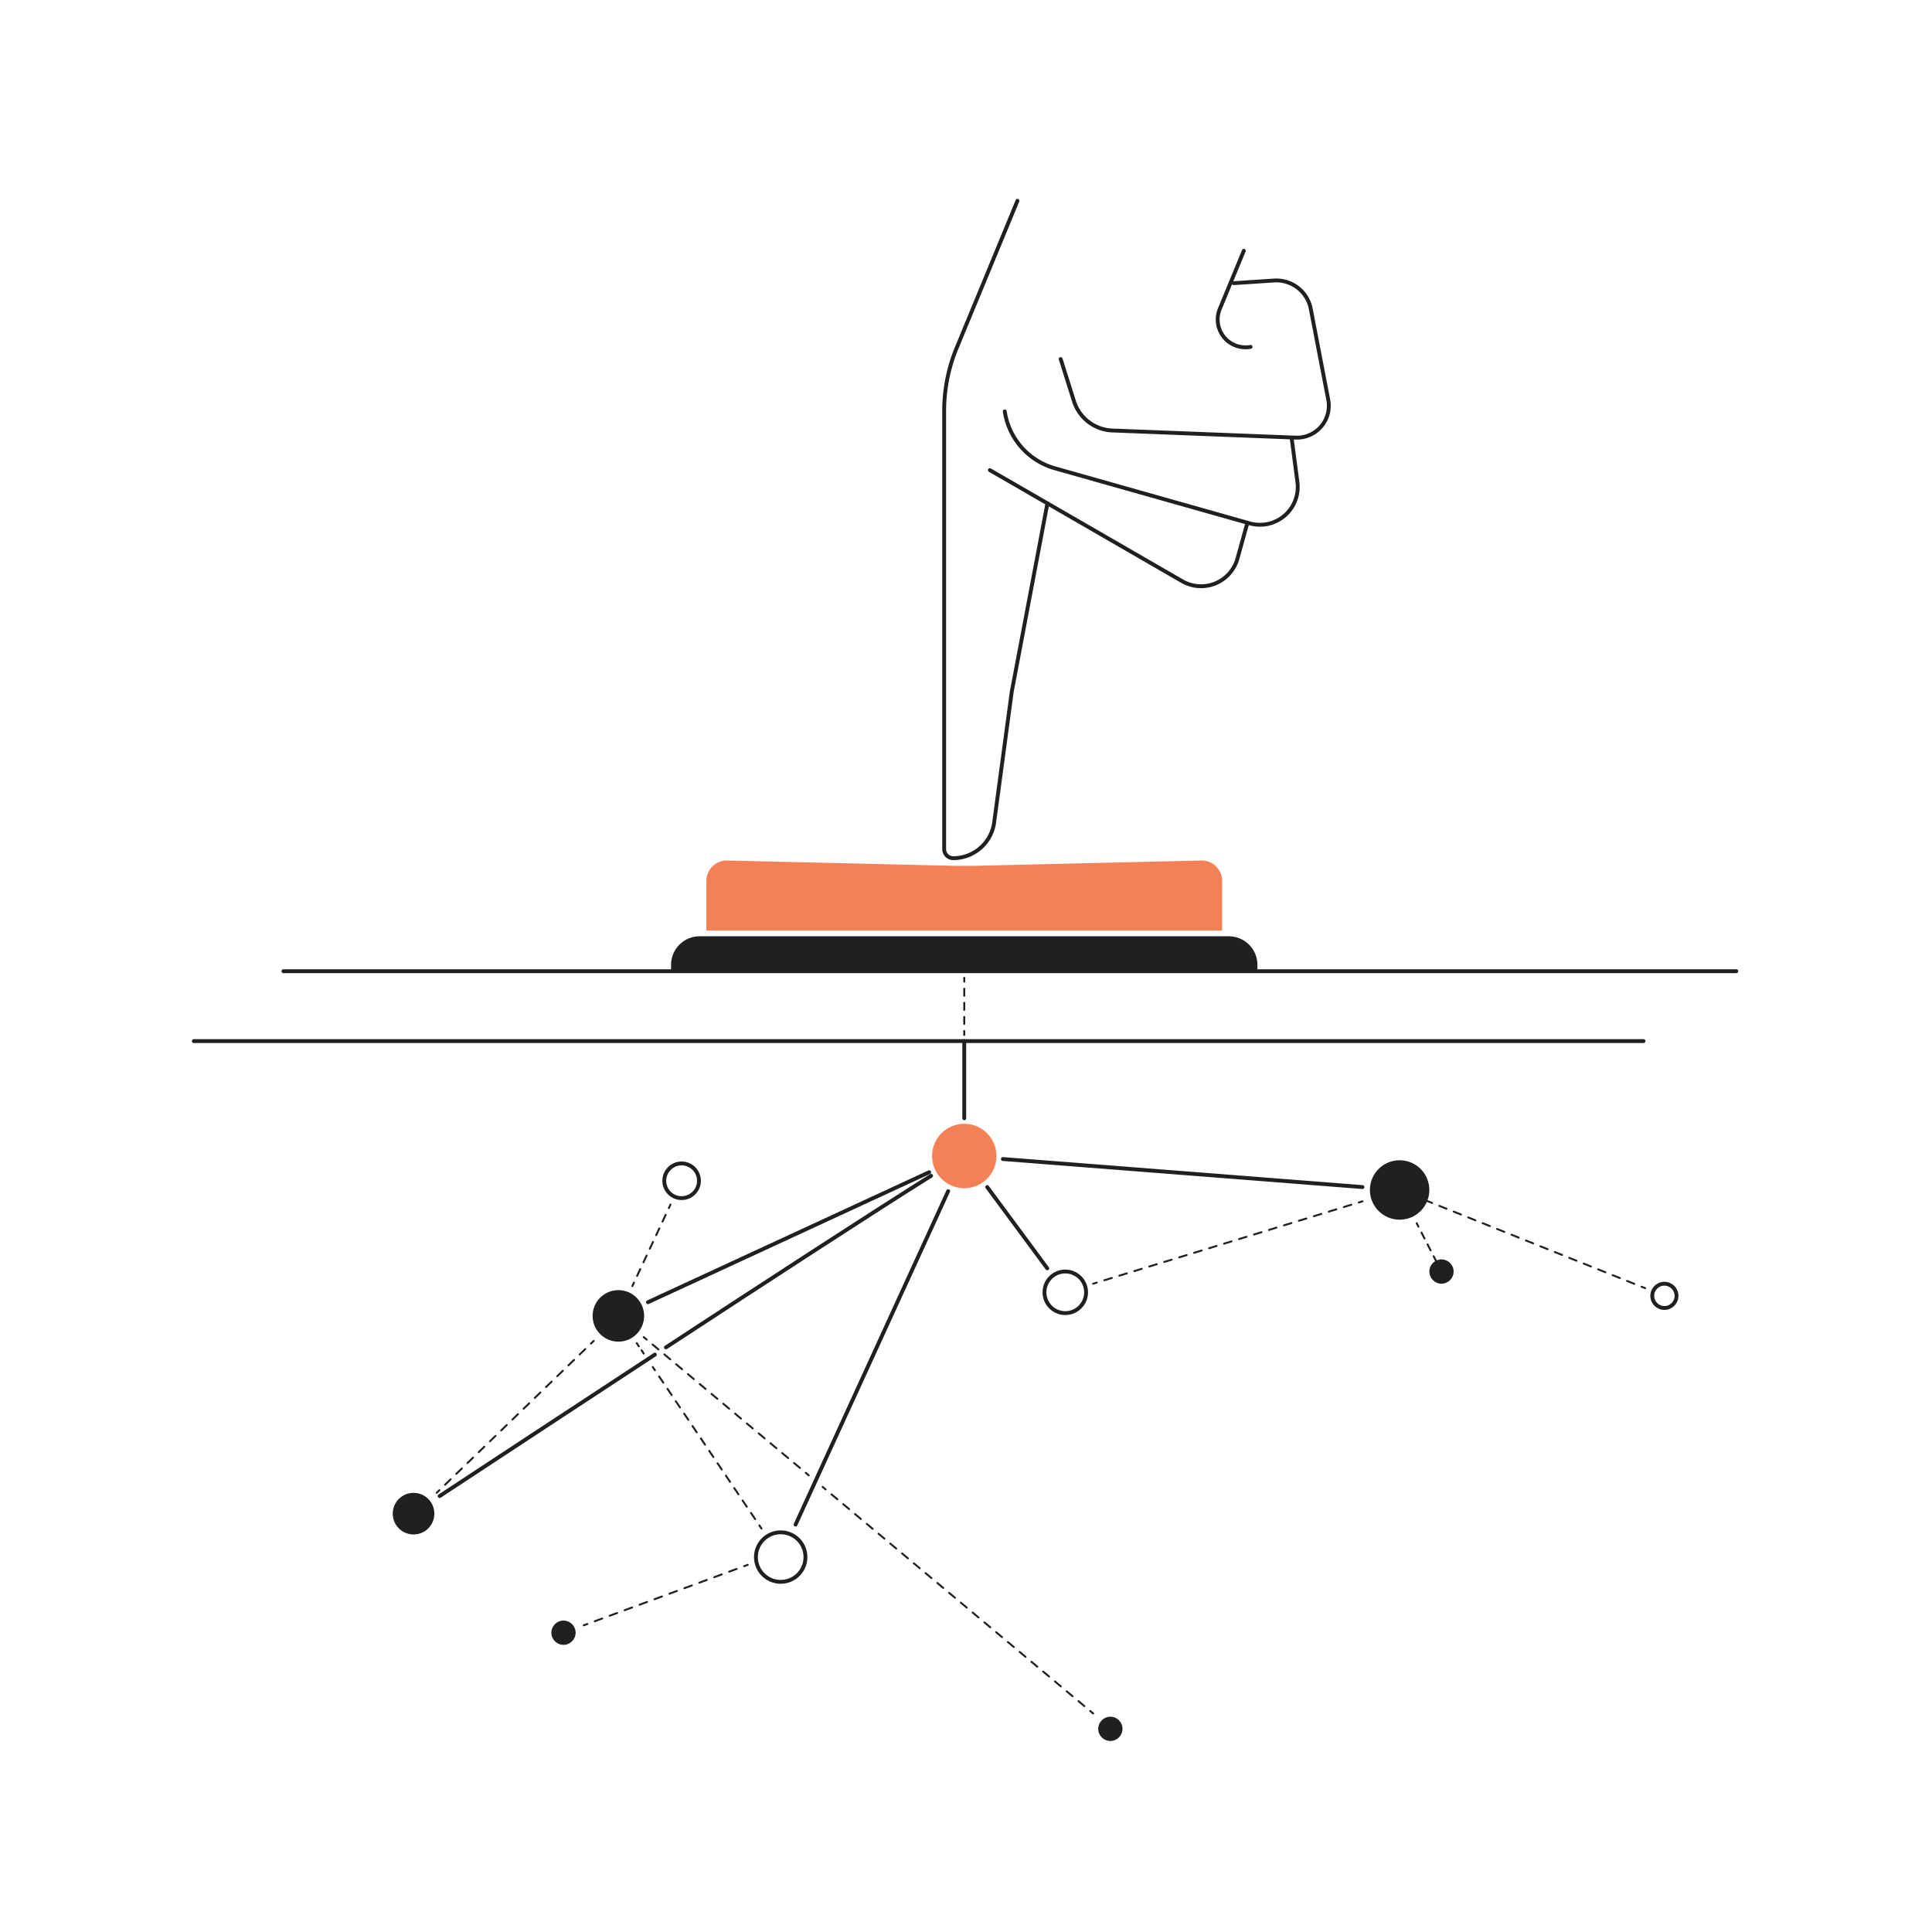 <svg xmlns="http://www.w3.org/2000/svg" viewBox="0 0 2000 2000"><defs><style>.cls-1{fill:#f48056;}.cls-2{fill:#221f20;}.cls-10,.cls-11,.cls-12,.cls-13,.cls-14,.cls-3,.cls-4,.cls-5,.cls-6,.cls-7,.cls-8,.cls-9{fill:none;stroke:#221f20;stroke-linecap:round;}.cls-10,.cls-11,.cls-12,.cls-13,.cls-3,.cls-4,.cls-5,.cls-6,.cls-7,.cls-8,.cls-9{stroke-miterlimit:10;stroke-width:2px;}.cls-4{stroke-dasharray:8.1 8.1;}.cls-5{stroke-dasharray:6.89 6.89;}.cls-6{stroke-dasharray:8.24 8.24;}.cls-7{stroke-dasharray:7.74 7.74;}.cls-8{stroke-dasharray:7.75 7.75;}.cls-9{stroke-dasharray:8.05 8.05;}.cls-10{stroke-dasharray:7.94 7.94;}.cls-11{stroke-dasharray:7.96 7.96;}.cls-12{stroke-dasharray:8.08 8.08;}.cls-13{stroke-dasharray:7.3 7.3;}.cls-14{stroke-linejoin:round;stroke-width:4px;}</style></defs><g id="solid_lines" data-name="solid lines"><path class="cls-1" d="M1244,890.8,1021.24,896q-23.06.79-46.1,0L752.38,890.8a21.13,21.13,0,0,0-21.13,21.12v51.42h533.87V911.92A21.13,21.13,0,0,0,1244,890.8Z"/><path class="cls-2" d="M724.29,969.24h547.79a29.6,29.6,0,0,1,29.6,29.6v6.56a0,0,0,0,1,0,0h-607a0,0,0,0,1,0,0v-6.56A29.6,29.6,0,0,1,724.29,969.24Z"/><circle class="cls-2" cx="1448.88" cy="1231.86" r="30.77"/><circle class="cls-2" cx="640.14" cy="1362.2" r="26.67"/><circle class="cls-2" cx="583.33" cy="1690.18" r="12.56"/><circle class="cls-1" cx="998.19" cy="1196.69" r="33.34"/><circle class="cls-2" cx="428.1" cy="1566.93" r="21.54"/><circle class="cls-2" cx="1492.22" cy="1316.3" r="12.56"/><circle class="cls-2" cx="1149.44" cy="1789.69" r="12.56"/><line class="cls-3" x1="1410.42" y1="1243.63" x2="1406.59" y2="1244.8"/><line class="cls-4" x1="1398.85" y1="1247.16" x2="1139.26" y2="1326.54"/><line class="cls-3" x1="1135.39" y1="1327.73" x2="1131.56" y2="1328.9"/><line class="cls-3" x1="1492.22" y1="1316.3" x2="1490.39" y2="1312.75"/><line class="cls-5" x1="1487.25" y1="1306.62" x2="1469.95" y2="1272.91"/><line class="cls-3" x1="1468.38" y1="1269.85" x2="1466.55" y2="1266.29"/><line class="cls-3" x1="774.07" y1="1619.91" x2="770.31" y2="1621.3"/><line class="cls-6" x1="762.59" y1="1624.15" x2="611.9" y2="1679.72"/><line class="cls-3" x1="608.03" y1="1681.15" x2="604.28" y2="1682.53"/><line class="cls-3" x1="675.77" y1="1415.14" x2="678" y2="1418.46"/><line class="cls-7" x1="682.32" y1="1424.88" x2="783.92" y2="1575.85"/><line class="cls-3" x1="786.08" y1="1579.06" x2="788.31" y2="1582.38"/><line class="cls-3" x1="659.11" y1="1390.39" x2="661.34" y2="1393.71"/><line class="cls-3" x1="664.13" y1="1397.85" x2="666.36" y2="1401.16"/><line class="cls-3" x1="694.09" y1="1246.95" x2="692.39" y2="1250.58"/><line class="cls-8" x1="689.11" y1="1257.59" x2="657.91" y2="1324.24"/><line class="cls-3" x1="656.27" y1="1327.75" x2="654.58" y2="1331.37"/><line class="cls-3" x1="1448.88" y1="1231.86" x2="1452.6" y2="1233.35"/><line class="cls-9" x1="1460.07" y1="1236.34" x2="1695.63" y2="1330.53"/><line class="cls-3" x1="1699.37" y1="1332.03" x2="1703.09" y2="1333.51"/><line class="cls-3" x1="851.6" y1="1539.27" x2="854.67" y2="1541.84"/><line class="cls-10" x1="860.75" y1="1546.93" x2="1125.52" y2="1768.64"/><line class="cls-3" x1="1128.56" y1="1771.19" x2="1131.63" y2="1773.76"/><line class="cls-3" x1="666.36" y1="1384.16" x2="669.43" y2="1386.73"/><line class="cls-11" x1="675.53" y1="1391.84" x2="831.11" y2="1522.12"/><line class="cls-3" x1="834.16" y1="1524.67" x2="837.23" y2="1527.24"/><line class="cls-3" x1="452.02" y1="1545.39" x2="454.89" y2="1542.61"/><line class="cls-12" x1="460.7" y1="1536.99" x2="608.81" y2="1393.71"/><line class="cls-3" x1="611.71" y1="1390.9" x2="614.59" y2="1388.12"/><line class="cls-3" x1="998.19" y1="1012.2" x2="998.19" y2="1016.2"/><line class="cls-13" x1="998.19" y1="1023.51" x2="998.19" y2="1063.68"/><line class="cls-3" x1="998.19" y1="1067.33" x2="998.19" y2="1071.33"/><line class="cls-14" x1="293.39" y1="1005.4" x2="1797.39" y2="1005.4"/><line class="cls-14" x1="1701.39" y1="1077.73" x2="200.61" y2="1077.73"/><line class="cls-14" x1="998.19" y1="1157.63" x2="998.19" y2="1077.73"/><line class="cls-14" x1="961.88" y1="1213.48" x2="670.74" y2="1348.06"/><line class="cls-14" x1="823.55" y1="1578.28" x2="981.54" y2="1233.07"/><line class="cls-14" x1="1038.19" y1="1199.82" x2="1410.42" y2="1228.86"/><line class="cls-14" x1="1084.13" y1="1312.98" x2="1021.96" y2="1228.86"/><path class="cls-14" d="M677.94,1402.29c-68.56,44.93-169,111-222.83,146.44"/><path class="cls-14" d="M963.83,1217.19C907.6,1252.34,794.44,1326,689.38,1394.8"/><circle class="cls-14" cx="808.17" cy="1611.89" r="25.64"/><circle class="cls-14" cx="705.61" cy="1222.34" r="17.95"/><circle class="cls-14" cx="1102.77" cy="1337.79" r="21.54"/><circle class="cls-14" cx="1722.97" cy="1341.46" r="12.56"/><path class="cls-14" d="M1024.7,486.66l199,114.94A39.12,39.12,0,0,0,1281,578.24l9.72-34.84"/><path class="cls-14" d="M1040.13,425.91A72.32,72.32,0,0,0,1092,484.77l201.65,57A39.15,39.15,0,0,0,1343.09,499l-5.83-44.36"/><path class="cls-14" d="M1098,371.68l13.8,43.68a43.38,43.38,0,0,0,39.68,30.28l189.9,7.39A33,33,0,0,0,1375,413.85l-18.1-94.1a36.3,36.3,0,0,0-38-29.36l-41.74,2.74"/><path class="cls-14" d="M1294.58,359.09l-.1,0a28.77,28.77,0,0,1-30.89-15.44h0a28.78,28.78,0,0,1-.86-23.86l24.85-60.15"/><path class="cls-14" d="M1084.28,521.07l-36.92,195-18.13,134.66a42.76,42.76,0,0,1-42.45,37.65h0a9.39,9.39,0,0,1-9.39-9.4V425.42a171,171,0,0,1,13-65.36l62.88-152.19"/></g></svg>